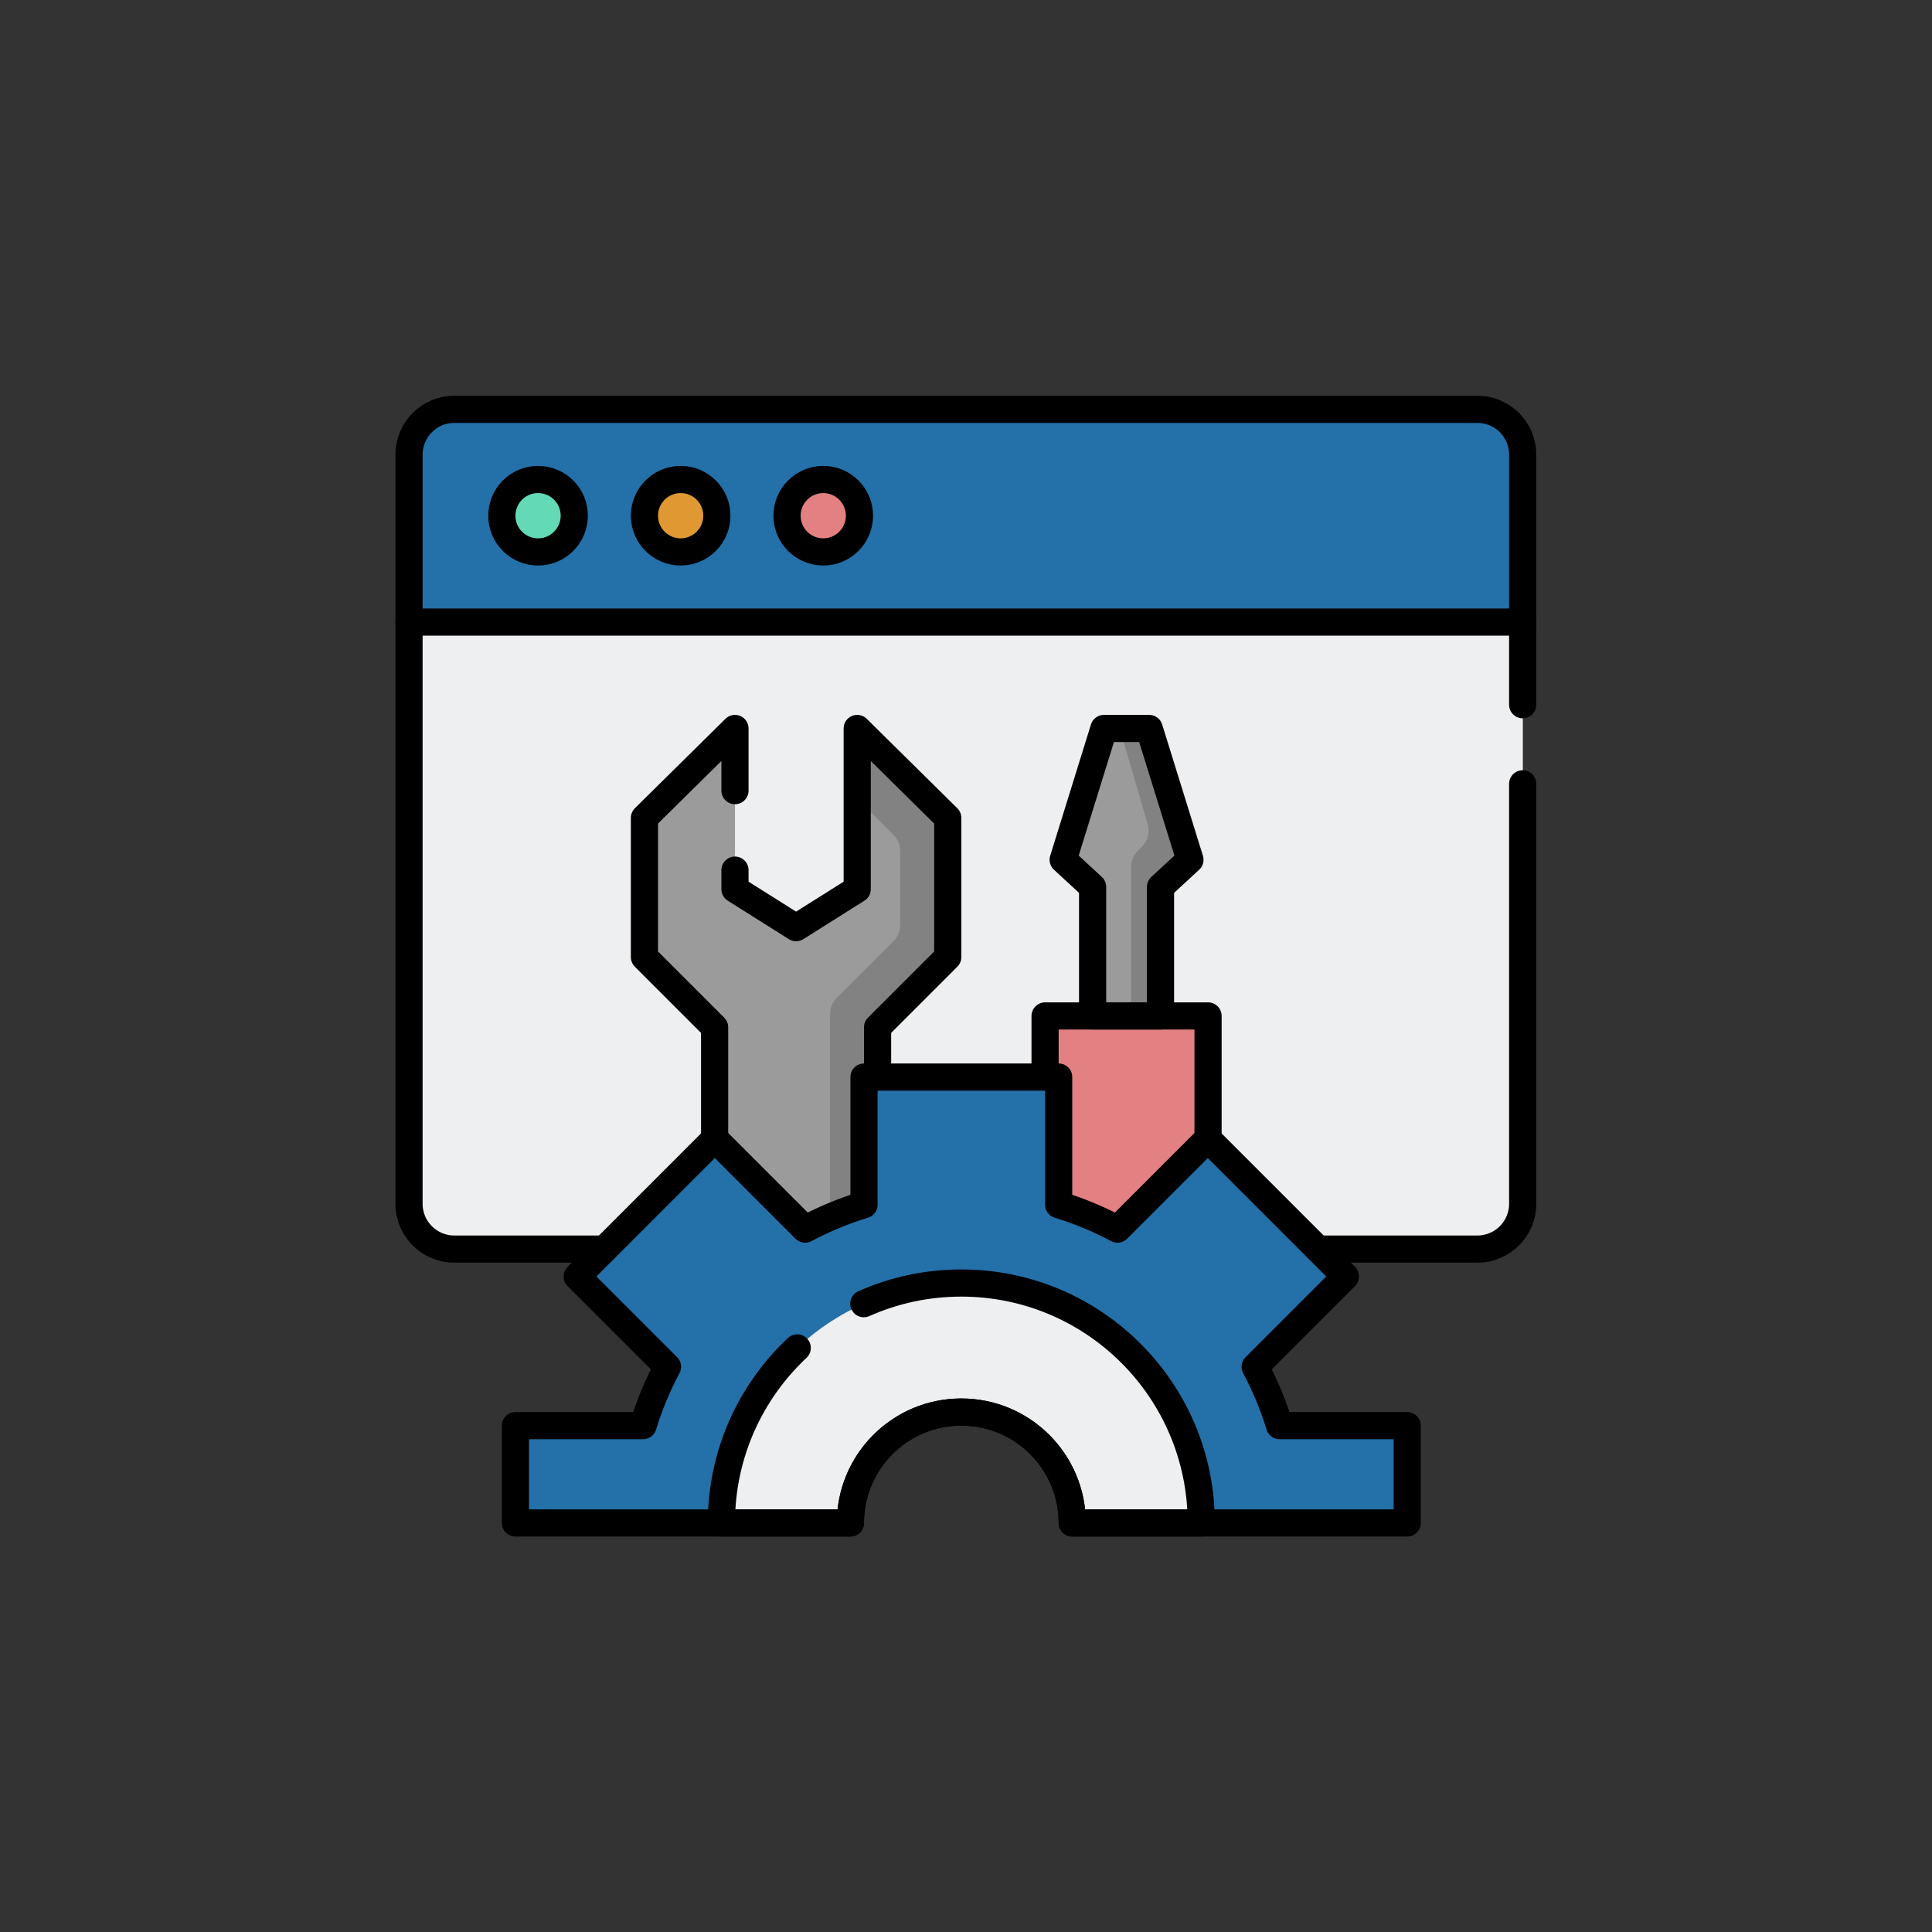 <svg xmlns="http://www.w3.org/2000/svg" version="1.1" xmlns:xlink="http://www.w3.org/1999/xlink" xmlns:svgjs="http://svgjs.com/svgjs" width="512" height="512" x="0" y="0" viewBox="0 0 682.667 682.667" style="enable-background:new 0 0 512 512" xml:space="preserve" class=""><rect x="0" y="0" width="682.667" height="682.667" fill="#333333" stroke="none"/><g transform="matrix(0.6,0,0,0.6,136.533,136.533)">
  <defs id="defs1942" stroke-width="12" style="stroke-width: 12;">
    <clipPath clipPathUnits="userSpaceOnUse" id="clipPath1952" stroke-width="12" style="stroke-width: 12;">
      <path d="M 0,512 H 512 V 0 H 0 Z" id="path1950" fill="#000000" data-original="#000000" stroke-width="12" style="stroke-width: 12;"></path>
    </clipPath>
  </defs>
  <g id="g1944" transform="matrix(1.333,0,0,-1.333,0,682.667)" stroke-width="12" style="stroke-width: 12;">
    <g id="g1946" stroke-width="12" style="stroke-width: 12;">
      <g id="g1948" clip-path="url(#clipPath1952)" stroke-width="12" style="stroke-width: 12;">
        <g id="g1954" transform="translate(482,131)" stroke-width="12" style="stroke-width: 12;">
          <path d="m 0,0 h -452 c -11.046,0 -20,8.954 -20,20 v 331 c 0,11.046 8.954,20 20,20 H 0 c 11.046,0 20,-8.954 20,-20 V 20 C 20,8.954 11.046,0 0,0" style="fill-opacity: 1; fill-rule: nonzero; stroke: none; stroke-width: 12;" id="path1956" fill="#edeff0" data-original="#d5f1fe" class="" stroke-width="12"></path>
        </g>
        <g id="g1958" transform="translate(482,502)" stroke-width="12" style="stroke-width: 12;">
          <path d="m 0,0 h -22 c 11.046,0 20,-8.954 20,-20 v -331 c 0,-11.046 -8.954,-20 -20,-20 H 0 c 11.046,0 20,8.954 20,20 V -20 C 20,-8.954 11.046,0 0,0" style="fill-opacity: 1; fill-rule: nonzero; stroke: none; stroke-width: 12;" id="path1960" fill="#edeff0" data-original="#b4e7fd" class="" stroke-width="12"></path>
        </g>
        <g id="g1962" transform="translate(482,502)" stroke-width="12" style="stroke-width: 12;">
          <path d="m 0,0 h -452 c -11.046,0 -20,-8.954 -20,-20 V -94 H 20 v 74 C 20,-8.954 11.046,0 0,0" style="fill-opacity: 1; fill-rule: nonzero; stroke: none; stroke-width: 12;" id="path1964" fill="#2470a9" data-original="#a0cafe" class="" stroke-width="12"></path>
        </g>
        <g id="g1966" transform="translate(482,502)" stroke-width="12" style="stroke-width: 12;">
          <path d="m 0,0 h -22 c 11.046,0 20,-8.954 20,-20 v -74 h 22 v 74 C 20,-8.954 11.046,0 0,0" style="fill-opacity: 1; fill-rule: nonzero; stroke: none; stroke-width: 12;" id="path1968" fill="#2470a9" data-original="#81b8fd" class="" stroke-width="12"></path>
        </g>
        <g id="g1970" transform="translate(83,455)" stroke-width="12" style="stroke-width: 12;">
          <path d="m 0,0 c 0,-8.837 -7.163,-16 -16,-16 -8.837,0 -16,7.163 -16,16 0,8.837 7.163,16 16,16 C -7.163,16 0,8.837 0,0" style="fill-opacity: 1; fill-rule: nonzero; stroke: none; stroke-width: 12;" id="path1972" fill="#63d9b6" data-original="#97d57e" class="" stroke-width="12"></path>
        </g>
        <g id="g1974" transform="translate(146,455)" stroke-width="12" style="stroke-width: 12;">
          <path d="m 0,0 c 0,-8.837 -7.163,-16 -16,-16 -8.837,0 -16,7.163 -16,16 0,8.837 7.163,16 16,16 C -7.163,16 0,8.837 0,0" style="fill-opacity: 1; fill-rule: nonzero; stroke: none; stroke-width: 12;" id="path1976" fill="#e09932" data-original="#ffea84" class="" stroke-width="12"></path>
        </g>
        <g id="g1978" transform="translate(209,455)" stroke-width="12" style="stroke-width: 12;">
          <path d="m 0,0 c 0,-8.837 -7.163,-16 -16,-16 -8.837,0 -16,7.163 -16,16 0,8.837 7.163,16 16,16 C -7.163,16 0,8.837 0,0" style="fill-opacity: 1; fill-rule: nonzero; stroke: none; stroke-width: 12;" id="path1980" fill="#e38082" data-original="#ea7f87" class="" stroke-width="12"></path>
        </g>
        <g id="g1982" transform="translate(217,132)" stroke-width="12" style="stroke-width: 12;">
          <path d="m 0,0 v 97 l 31,31 v 61.5 L -9,229 v -71 l -27,-17 -27,17 v 71 l -40,-39.5 V 128 L -72,97 V 0 Z" style="fill-opacity: 1; fill-rule: nonzero; stroke: none; stroke-width: 12;" id="path1984" fill="#9b9b9b" data-original="#9b9b9b" class="" stroke-width="12"></path>
        </g>
        <g id="g1986" transform="translate(208,361)" stroke-width="12" style="stroke-width: 12;">
          <path d="M 0,0 V -31 L 16.071,-47.071 C 17.946,-48.946 19,-51.49 19,-54.142 v -32.716 c 0,-2.652 -1.054,-5.196 -2.929,-7.071 L -9.071,-119.071 C -10.946,-120.946 -12,-123.49 -12,-126.142 V -229 H 9 v 97 l 31,31 v 61.5 z" style="fill-opacity: 1; fill-rule: nonzero; stroke: none; stroke-width: 12;" id="path1988" fill="#828282" data-original="#828282" class="" stroke-width="12"></path>
        </g>
        <g id="g1990" transform="translate(291,234)" stroke-width="12" style="stroke-width: 12;">
          <path d="M 0,0 V -102 H 36 72 V 0 Z" style="fill-opacity: 1; fill-rule: nonzero; stroke: none; stroke-width: 12;" id="path1992" fill="#e38082" data-original="#ea7f87" class="" stroke-width="12"></path>
        </g>
        <path d="m 344,132 h 19 v 102 h -19 z" style="fill-opacity: 1; fill-rule: nonzero; stroke: none; stroke-width: 12;" id="path1994" fill="#e38082" data-original="#e5646e" class="" stroke-width="12"></path>
        <g id="g1996" transform="translate(394.603,53)" stroke-width="12" style="stroke-width: 12;">
          <path d="m 0,0 c -2.771,9.074 -6.399,17.773 -10.785,26.007 l 39.887,39.888 -60.811,60.811 -39.887,-39.888 c -8.235,4.387 -16.934,8.014 -26.007,10.785 V 154 h -86 V 97.603 c -9.074,-2.771 -17.773,-6.398 -26.007,-10.785 l -39.888,39.888 -60.811,-60.811 39.888,-39.888 C -274.808,17.773 -278.435,9.074 -281.207,0 h -56.396 v -43 h 148 c 0,27.062 21.938,49 49,49 27.062,0 49,-21.938 49,-49 h 148 V 0 Z" style="fill-opacity: 1; fill-rule: nonzero; stroke: none; stroke-width: 12;" id="path1998" fill="#2470a9" data-original="#a0cafe" class="" stroke-width="12"></path>
        </g>
        <g id="g2000" transform="translate(394.603,53)" stroke-width="12" style="stroke-width: 12;">
          <path d="M 0,0 C -2.771,9.074 -6.399,17.773 -10.785,26.007 L 29.102,65.895 -31.709,126.706 -51,107.415 c 9.902,-22.98 15.397,-48.304 15.397,-74.915 0,-26.837 -5.591,-52.365 -15.652,-75.5 H 56.397 V 0 Z" style="fill-opacity: 1; fill-rule: nonzero; stroke: none; stroke-width: 12;" id="path2002" fill="#2470a9" data-original="#81b8fd" class="" stroke-width="12"></path>
        </g>
        <g id="g2004" transform="translate(254,116)" stroke-width="12" style="stroke-width: 12;">
          <path d="m 0,0 c -58.542,0 -106,-47.458 -106,-106 h 57 c 0,27.062 21.938,49 49,49 27.062,0 49,-21.938 49,-49 h 57 C 106,-47.458 58.542,0 0,0" style="fill-opacity: 1; fill-rule: nonzero; stroke: none; stroke-width: 12;" id="path2006" fill="#edeff0" data-original="#d5f1fe" class="" stroke-width="12"></path>
        </g>
        <g id="g2008" transform="translate(254,116)" stroke-width="12" style="stroke-width: 12;">
          <path d="M 0,0 C -3.373,0 -6.707,-0.165 -10,-0.473 43.852,-5.513 86,-50.831 86,-106 h 20 C 106,-47.458 58.542,0 0,0" style="fill-opacity: 1; fill-rule: nonzero; stroke: none; stroke-width: 12;" id="path2010" fill="#edeff0" data-original="#b4e7fd" class="" stroke-width="12"></path>
        </g>
        <g id="g2012" transform="translate(337,361)" stroke-width="12" style="stroke-width: 12;">
          <path d="m 0,0 h -10 -10 l -18,-58 13,-12 v -57 H 5 v 57 l 13,12 z" style="fill-opacity: 1; fill-rule: nonzero; stroke: none; stroke-width: 12;" id="path2014" fill="#9b9b9b" data-original="#9b9b9b" class="" stroke-width="12"></path>
        </g>
        <g id="g2016" transform="translate(337,361)" stroke-width="12" style="stroke-width: 12;">
          <path d="m 0,0 h -10 -3 l 12.342,-42.316 c 1.022,-3.505 0.053,-7.289 -2.529,-9.871 l -1.884,-1.884 C -6.946,-55.946 -8,-58.49 -8,-61.142 V -127 H 5 v 57 l 13,12 z" style="fill-opacity: 1; fill-rule: nonzero; stroke: none; stroke-width: 12;" id="path2018" fill="#828282" data-original="#828282" class="" stroke-width="12"></path>
        </g>
        <g id="g2020" transform="translate(83,455)" stroke-width="12" style="stroke-width: 12;">
          <path d="m 0,0 c 0,-8.837 -7.163,-16 -16,-16 -8.837,0 -16,7.163 -16,16 0,8.837 7.163,16 16,16 C -7.163,16 0,8.837 0,0 Z" style="stroke-width: 12; stroke-linecap: round; stroke-linejoin: round; stroke-miterlimit: 10; stroke-dasharray: none; stroke-opacity: 1;" id="path2022" fill="none" stroke="#000000" stroke-width="12" stroke-linecap="round" stroke-linejoin="round" stroke-miterlimit="10" stroke-dasharray="none" stroke-opacity="" data-original="#000000" class=""></path>
        </g>
        <g id="g2024" transform="translate(146,455)" stroke-width="12" style="stroke-width: 12;">
          <path d="m 0,0 c 0,-8.837 -7.163,-16 -16,-16 -8.837,0 -16,7.163 -16,16 0,8.837 7.163,16 16,16 C -7.163,16 0,8.837 0,0 Z" style="stroke-width: 12; stroke-linecap: round; stroke-linejoin: round; stroke-miterlimit: 10; stroke-dasharray: none; stroke-opacity: 1;" id="path2026" fill="none" stroke="#000000" stroke-width="12" stroke-linecap="round" stroke-linejoin="round" stroke-miterlimit="10" stroke-dasharray="none" stroke-opacity="" data-original="#000000" class=""></path>
        </g>
        <g id="g2028" transform="translate(209,455)" stroke-width="12" style="stroke-width: 12;">
          <path d="m 0,0 c 0,-8.837 -7.163,-16 -16,-16 -8.837,0 -16,7.163 -16,16 0,8.837 7.163,16 16,16 C -7.163,16 0,8.837 0,0 Z" style="stroke-width: 12; stroke-linecap: round; stroke-linejoin: round; stroke-miterlimit: 10; stroke-dasharray: none; stroke-opacity: 1;" id="path2030" fill="none" stroke="#000000" stroke-width="12" stroke-linecap="round" stroke-linejoin="round" stroke-miterlimit="10" stroke-dasharray="none" stroke-opacity="" data-original="#000000" class=""></path>
        </g>
        <g id="g2032" transform="translate(502,371.484)" stroke-width="12" style="stroke-width: 12;">
          <path d="m 0,0 v 36.516 74 c 0,11.05 -8.95,20 -20,20 h -452 c -11.05,0 -20,-8.95 -20,-20 v -74 -257 c 0,-11.05 8.95,-20 20,-20 h 66.4" style="stroke-width: 12; stroke-linecap: round; stroke-linejoin: round; stroke-miterlimit: 10; stroke-dasharray: none; stroke-opacity: 1;" id="path2034" fill="none" stroke="#000000" stroke-width="12" stroke-linecap="round" stroke-linejoin="round" stroke-miterlimit="10" stroke-dasharray="none" stroke-opacity="" data-original="#000000" class=""></path>
        </g>
        <g id="g2036" transform="translate(411.6,131)" stroke-width="12" style="stroke-width: 12;">
          <path d="m 0,0 h 70.4 c 11.05,0 20,8.95 20,20 v 185.542" style="stroke-width: 12; stroke-linecap: round; stroke-linejoin: round; stroke-miterlimit: 10; stroke-dasharray: none; stroke-opacity: 1;" id="path2038" fill="none" stroke="#000000" stroke-width="12" stroke-linecap="round" stroke-linejoin="round" stroke-miterlimit="10" stroke-dasharray="none" stroke-opacity="" data-original="#000000" class=""></path>
        </g>
        <g id="g2040" transform="translate(10,408)" stroke-width="12" style="stroke-width: 12;">
          <path d="M 0,0 H 492" style="stroke-width: 12; stroke-linecap: round; stroke-linejoin: round; stroke-miterlimit: 10; stroke-dasharray: none; stroke-opacity: 1;" id="path2042" fill="none" stroke="#000000" stroke-width="12" stroke-linecap="round" stroke-linejoin="round" stroke-miterlimit="10" stroke-dasharray="none" stroke-opacity="" data-original="#000000" class=""></path>
        </g>
        <g id="g2044" transform="translate(394.603,53)" stroke-width="12" style="stroke-width: 12;">
          <path d="m 0,0 c -2.771,9.074 -6.399,17.773 -10.785,26.007 l 39.887,39.888 -60.811,60.811 -39.887,-39.888 c -8.235,4.387 -16.934,8.014 -26.007,10.785 V 154 h -86 V 97.603 c -9.074,-2.771 -17.773,-6.398 -26.007,-10.785 l -39.888,39.888 -60.811,-60.811 39.888,-39.888 C -274.808,17.773 -278.435,9.074 -281.207,0 h -56.396 v -43 h 148 c 0,27.062 21.938,49 49,49 27.062,0 49,-21.938 49,-49 h 148 V 0 Z" style="stroke-width: 12; stroke-linecap: round; stroke-linejoin: round; stroke-miterlimit: 10; stroke-dasharray: none; stroke-opacity: 1;" id="path2046" fill="none" stroke="#000000" stroke-width="12" stroke-linecap="round" stroke-linejoin="round" stroke-miterlimit="10" stroke-dasharray="none" stroke-opacity="" data-original="#000000" class=""></path>
        </g>
        <g id="g2048" transform="translate(181.508,87.337)" stroke-width="12" style="stroke-width: 12;">
          <path d="m 0,0 c -20.624,-19.339 -33.508,-46.833 -33.508,-77.337 h 57 c 0,27.062 21.938,49 49,49 27.062,0 49,-21.938 49,-49 h 57 c 0,58.542 -47.458,106 -106,106 -15.343,0 -29.925,-3.26 -43.091,-9.125" style="stroke-width: 12; stroke-linecap: round; stroke-linejoin: round; stroke-miterlimit: 10; stroke-dasharray: none; stroke-opacity: 1;" id="path2050" fill="none" stroke="#000000" stroke-width="12" stroke-linecap="round" stroke-linejoin="round" stroke-miterlimit="10" stroke-dasharray="none" stroke-opacity="" data-original="#000000" class=""></path>
        </g>
        <g id="g2052" transform="translate(154,333.542)" stroke-width="12" style="stroke-width: 12;">
          <path d="m 0,0 v 27.458 l -40,-39.5 v -61.5 l 31,-31 v -49" style="stroke-width: 12; stroke-linecap: round; stroke-linejoin: round; stroke-miterlimit: 10; stroke-dasharray: none; stroke-opacity: 1;" id="path2054" fill="none" stroke="#000000" stroke-width="12" stroke-linecap="round" stroke-linejoin="round" stroke-miterlimit="10" stroke-dasharray="none" stroke-opacity="" data-original="#000000" class=""></path>
        </g>
        <g id="g2056" transform="translate(217,207)" stroke-width="12" style="stroke-width: 12;">
          <path d="m 0,0 v 22 l 31,31 v 61.5 L -9,154 V 83 L -36,66 -63,83 v 8.417" style="stroke-width: 12; stroke-linecap: round; stroke-linejoin: round; stroke-miterlimit: 10; stroke-dasharray: none; stroke-opacity: 1;" id="path2058" fill="none" stroke="#000000" stroke-width="12" stroke-linecap="round" stroke-linejoin="round" stroke-miterlimit="10" stroke-dasharray="none" stroke-opacity="" data-original="#000000" class=""></path>
        </g>
        <g id="g2060" transform="translate(363,180)" stroke-width="12" style="stroke-width: 12;">
          <path d="M 0,0 V 54 H -72 V 27" style="stroke-width: 12; stroke-linecap: round; stroke-linejoin: round; stroke-miterlimit: 10; stroke-dasharray: none; stroke-opacity: 1;" id="path2062" fill="none" stroke="#000000" stroke-width="12" stroke-linecap="round" stroke-linejoin="round" stroke-miterlimit="10" stroke-dasharray="none" stroke-opacity="" data-original="#000000" class=""></path>
        </g>
        <g id="g2064" transform="translate(337,361)" stroke-width="12" style="stroke-width: 12;">
          <path d="m 0,0 h -10 -10 l -18,-58 13,-12 v -57 H 5 v 57 l 13,12 z" style="stroke-width: 12; stroke-linecap: round; stroke-linejoin: round; stroke-miterlimit: 10; stroke-dasharray: none; stroke-opacity: 1;" id="path2066" fill="none" stroke="#000000" stroke-width="12" stroke-linecap="round" stroke-linejoin="round" stroke-miterlimit="10" stroke-dasharray="none" stroke-opacity="" data-original="#000000" class=""></path>
        </g>
      </g>
    </g>
  </g>
</g></svg>